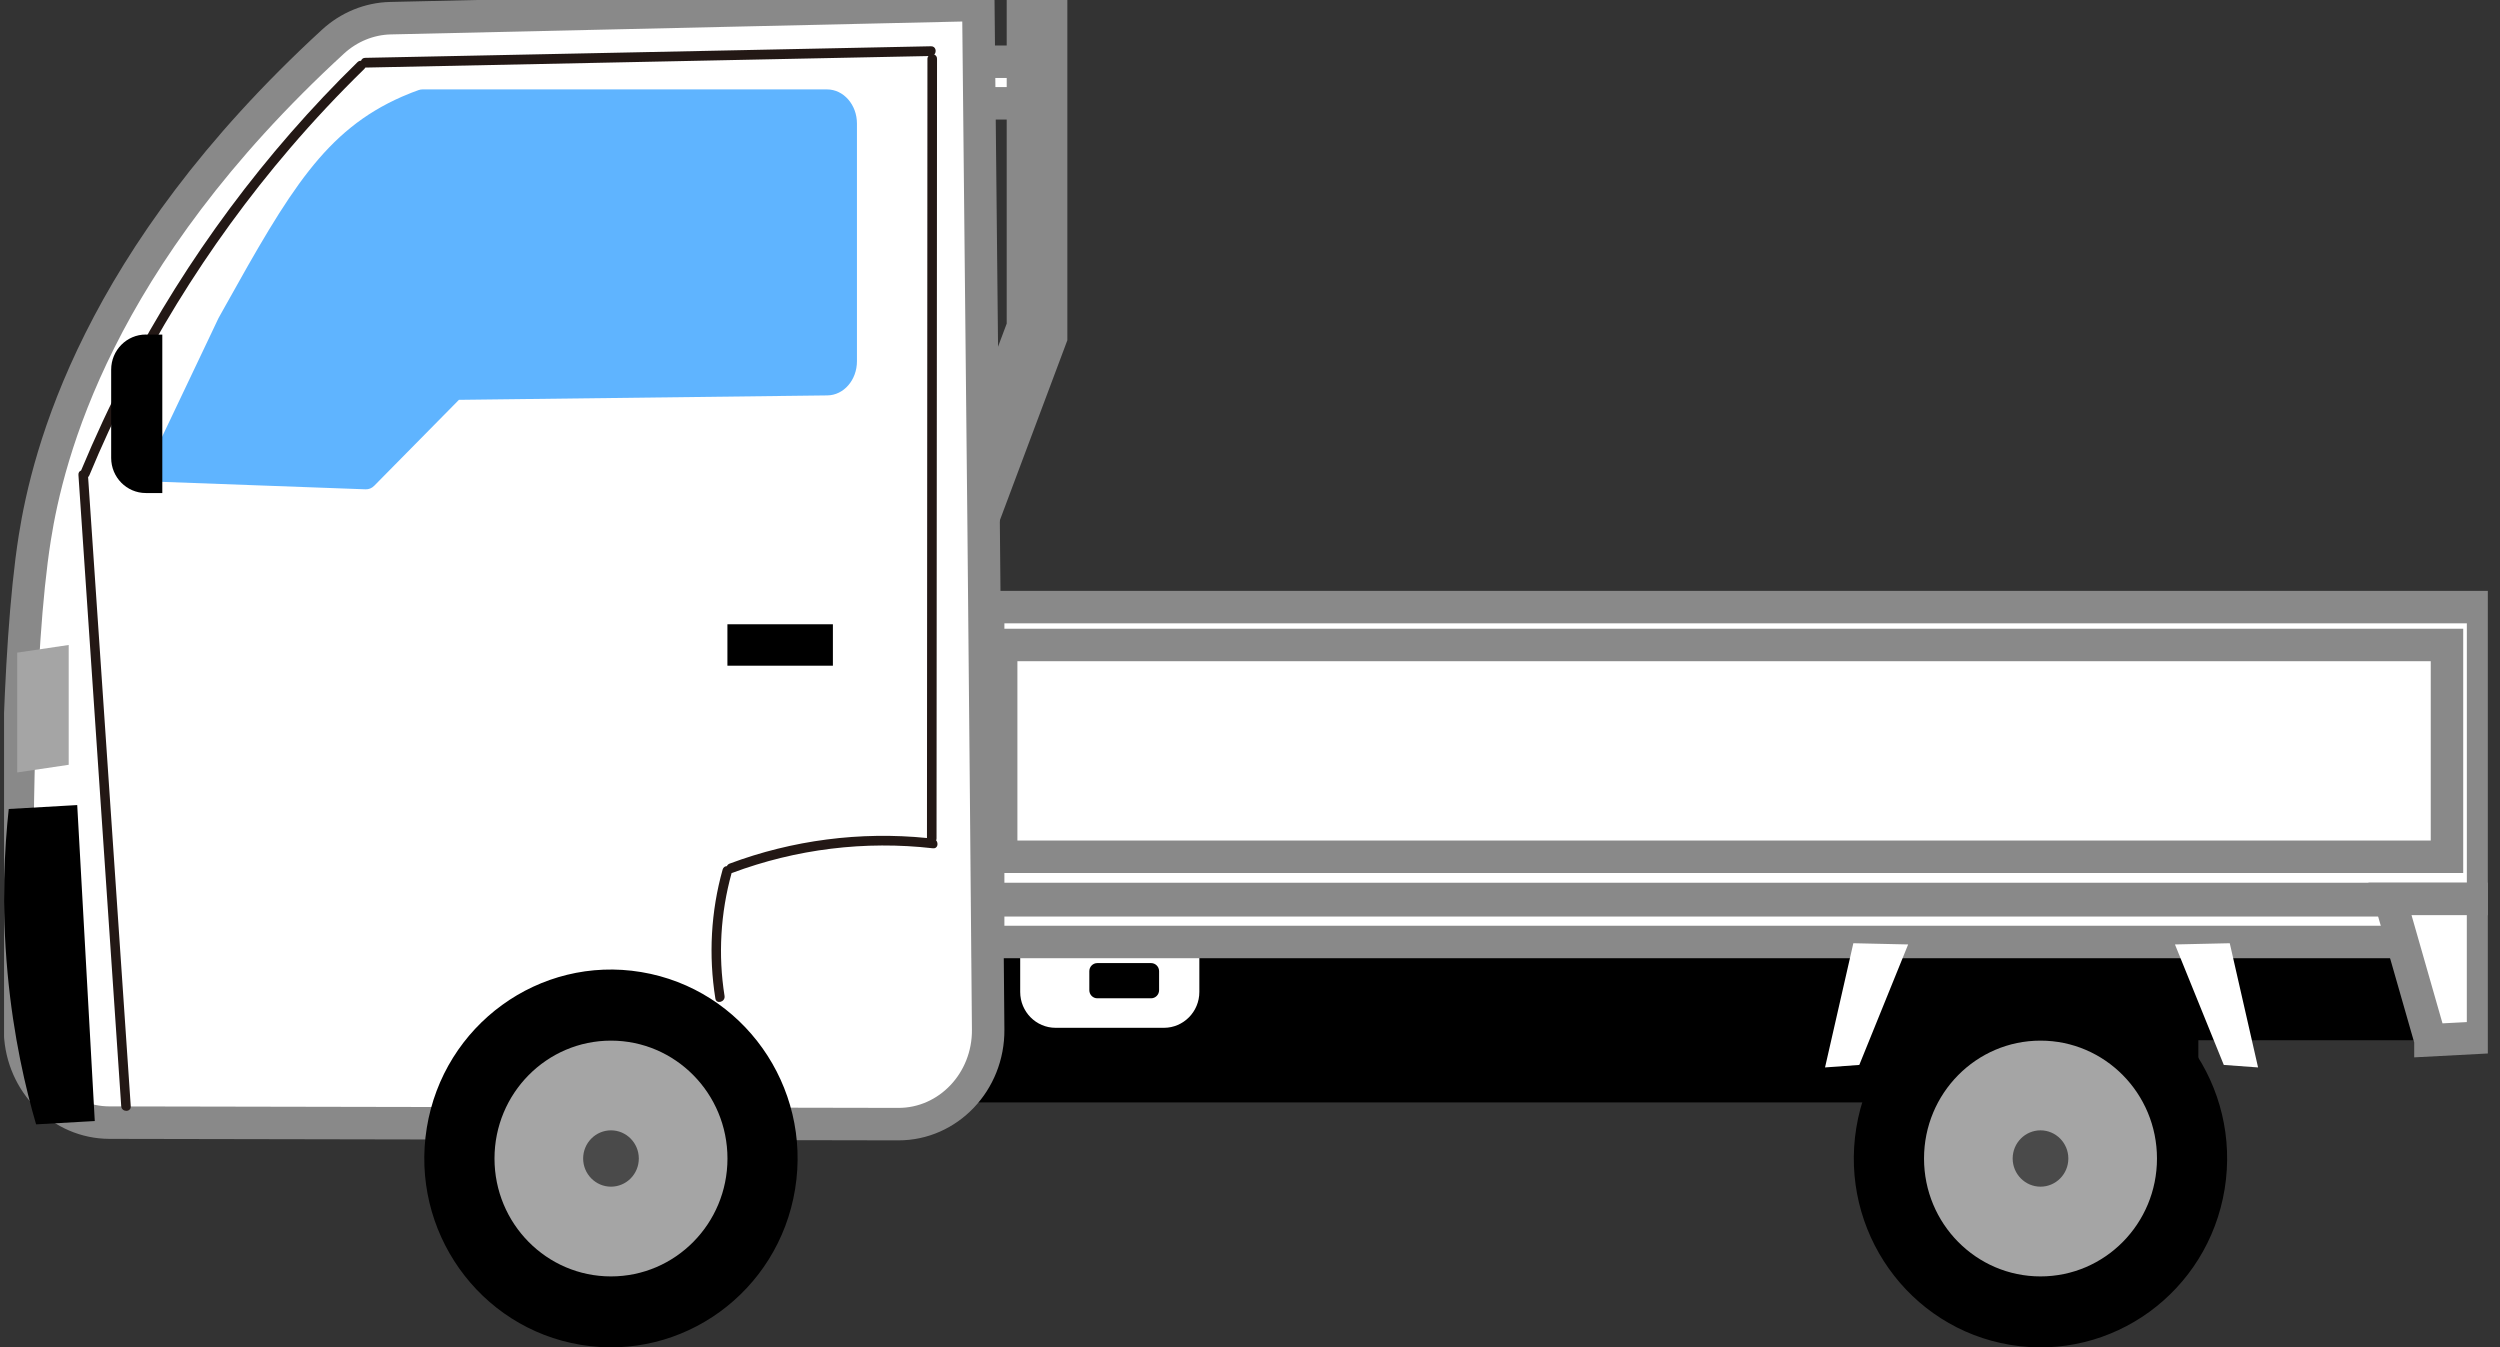 <svg width="154" height="83" viewBox="0 0 154 83" fill="none" xmlns="http://www.w3.org/2000/svg">
<rect x="0" y="0" width="154" height="83" fill="#333333" stroke="none"/>
<g clip-path="url(#clip0_4149_4848)">
<path d="M149.587 50.84V64.079H135.418V67.909H55.137V50.84H149.587Z" fill="black"/>
<path d="M152.958 37.398H60.871V55.377H152.958V37.398Z" fill="white" stroke="#898989" stroke-width="2" stroke-miterlimit="10"/>
<path d="M64.199 3.803H59.141V6.364H64.199V3.803Z" fill="white" stroke="#898989" stroke-width="2" stroke-miterlimit="10"/>
<path d="M64.748 0.457V20.78L64.625 21.11L60.324 32.581L58.592 31.916L63.013 20.114V0.457H64.748Z" fill="white" stroke="#898989" stroke-width="2" stroke-miterlimit="10"/>
<path d="M55.342 69.246L6.742 69.154C3.786 69.148 1.361 66.712 1.237 63.625C1.14 61.227 1.073 58.49 1.061 55.489C1.052 53.13 1.011 40.286 2.144 33.128C2.949 28.051 5.905 15.979 20.511 2.567C21.492 1.667 22.745 1.15 24.052 1.12C36.124 0.846 48.194 0.576 60.266 0.303C60.38 11.002 60.489 21.698 60.592 32.392C60.692 42.734 60.783 53.08 60.871 63.425C60.897 66.637 58.41 69.252 55.34 69.246H55.342Z" fill="white" stroke="#898989" stroke-width="2" stroke-miterlimit="10"/>
<path d="M48.979 73.246C50.009 66.906 45.764 60.921 39.498 59.879C33.233 58.837 27.319 63.133 26.29 69.474C25.26 75.815 29.505 81.8 35.771 82.841C42.036 83.883 47.95 79.587 48.979 73.246Z" fill="black"/>
<path d="M137.038 73.248C138.067 66.907 133.822 60.923 127.557 59.881C121.291 58.839 115.378 63.135 114.348 69.476C113.319 75.817 117.564 81.802 123.829 82.843C130.095 83.885 136.008 79.589 137.038 73.248Z" fill="black"/>
<path d="M125.695 78.627C129.658 78.627 132.87 75.376 132.87 71.365C132.87 67.355 129.658 64.103 125.695 64.103C121.732 64.103 118.52 67.355 118.52 71.365C118.52 75.376 121.732 78.627 125.695 78.627Z" fill="#A5A5A5"/>
<path d="M127.41 71.364C127.41 72.324 126.64 73.099 125.695 73.099C124.75 73.099 123.98 72.321 123.98 71.364C123.98 70.407 124.75 69.629 125.695 69.629C126.64 69.629 127.41 70.407 127.41 71.364Z" fill="#4A4A4A"/>
<path d="M37.636 78.627C41.599 78.627 44.812 75.376 44.812 71.365C44.812 67.355 41.599 64.103 37.636 64.103C33.673 64.103 30.461 67.355 30.461 71.365C30.461 75.376 33.673 78.627 37.636 78.627Z" fill="#A5A5A5"/>
<path d="M39.351 71.364C39.351 72.324 38.582 73.099 37.636 73.099C36.691 73.099 35.922 72.321 35.922 71.364C35.922 70.407 36.691 69.629 37.636 69.629C38.582 69.629 39.351 70.407 39.351 71.364Z" fill="#4A4A4A"/>
<path d="M62.847 57.994H73.88V61.105C73.88 62.323 72.902 63.313 71.698 63.313H65.025C63.821 63.313 62.844 62.323 62.844 61.105V57.994H62.847Z" fill="white"/>
<path d="M70.906 59.326H67.595C67.322 59.326 67.102 59.55 67.102 59.825V60.996C67.102 61.272 67.322 61.495 67.595 61.495H70.906C71.179 61.495 71.4 61.272 71.4 60.996V59.825C71.4 59.55 71.179 59.326 70.906 59.326Z" fill="black"/>
<path d="M4.232 47.111L1.059 47.583V40.203L4.232 39.73V47.111Z" fill="#A5A5A5"/>
<path d="M152.171 55.459H60.871V58.026H152.171V55.459Z" fill="white" stroke="#898989" stroke-width="2" stroke-miterlimit="10"/>
<path d="M149.715 64.079C150.796 64.022 151.876 63.966 152.956 63.909V55.373H147.223C148.054 58.273 148.884 61.176 149.715 64.076V64.079Z" fill="white" stroke="#898989" stroke-width="2" stroke-miterlimit="10"/>
<path d="M5.838 69.056L2.224 69.261C1.587 67.08 0.829 63.892 0.465 59.928C0.078 55.715 0.283 52.206 0.539 49.833C1.945 49.752 3.351 49.672 4.757 49.592L5.838 69.056Z" fill="black"/>
<path d="M52.788 7.608V22.253C52.788 23.409 51.975 24.345 50.965 24.357C43.701 24.443 36.435 24.529 29.169 24.619C28.869 24.619 28.57 24.627 28.27 24.63C26.529 26.395 24.788 28.16 23.05 29.925C22.907 30.071 22.716 30.151 22.519 30.142C18.303 29.987 14.087 29.833 9.868 29.678C9.319 29.658 8.979 29.022 9.231 28.493C10.47 25.887 11.706 23.287 12.945 20.682C13.113 20.322 13.286 19.963 13.456 19.603C13.582 19.377 13.706 19.154 13.829 18.935C17.845 11.729 20.029 8.036 24.759 5.956C25.197 5.763 25.567 5.627 25.787 5.549C25.863 5.523 25.939 5.508 26.019 5.508H50.947C51.963 5.508 52.788 6.45 52.788 7.611V7.608Z" fill="#5FB4FF"/>
<path d="M51.306 38.455H44.809V41.007H51.306V38.455Z" fill="black"/>
<path d="M114.533 65.6C113.828 65.65 113.126 65.704 112.422 65.754C113.003 63.205 113.584 60.656 114.166 58.103C115.29 58.127 116.418 58.151 117.542 58.178C116.538 60.653 115.537 63.125 114.533 65.6Z" fill="white"/>
<path d="M136.986 65.6C137.69 65.65 138.392 65.704 139.097 65.754C138.515 63.205 137.934 60.656 137.353 58.103C136.228 58.127 135.101 58.151 133.977 58.178C134.981 60.653 135.982 63.125 136.986 65.6Z" fill="white"/>
<path d="M57.668 51.758C57.682 51.726 57.691 51.687 57.691 51.642C57.694 45.394 57.7 39.143 57.703 32.894C57.706 26.646 57.712 20.395 57.715 14.146C57.715 10.637 57.721 7.131 57.721 3.622C57.721 3.486 57.647 3.402 57.55 3.361C57.712 3.197 57.647 2.844 57.353 2.85C48.273 3.037 39.192 3.221 30.112 3.408C27.572 3.459 25.032 3.512 22.496 3.563C22.361 3.563 22.276 3.643 22.238 3.744C22.167 3.738 22.091 3.762 22.023 3.827C16.325 9.395 11.507 15.881 7.805 22.968C6.78 24.928 5.847 26.94 4.995 28.984C4.895 29.02 4.822 29.109 4.831 29.252C5.174 34.303 5.515 39.357 5.858 44.408C6.202 49.459 6.542 54.513 6.886 59.564C7.08 62.422 7.273 65.28 7.467 68.141C7.494 68.522 8.081 68.525 8.054 68.141C7.711 63.09 7.37 58.036 7.027 52.985C6.683 47.934 6.343 42.88 5.999 37.829C5.808 35.016 5.618 32.202 5.427 29.388C5.459 29.359 5.485 29.323 5.506 29.275C8.542 21.954 12.734 15.127 17.869 9.128C19.319 7.434 20.843 5.809 22.437 4.252C22.467 4.225 22.484 4.193 22.499 4.163C31.579 3.976 40.657 3.792 49.738 3.604C52.222 3.554 54.708 3.503 57.192 3.453C57.157 3.497 57.13 3.554 57.13 3.625C57.127 9.874 57.122 16.125 57.119 22.373L57.107 41.121C57.107 44.621 57.101 48.122 57.101 51.622C52.994 51.209 48.816 51.749 44.944 53.199C44.861 53.232 44.806 53.288 44.776 53.354C44.665 53.357 44.556 53.419 44.515 53.562C43.79 56.147 43.643 58.853 44.066 61.507C44.124 61.884 44.691 61.724 44.632 61.349C44.23 58.824 44.386 56.239 45.067 53.779C45.079 53.779 45.087 53.779 45.099 53.773C49.045 52.296 53.287 51.776 57.471 52.255C57.762 52.287 57.823 51.943 57.665 51.764L57.668 51.758Z" fill="#231815"/>
<path d="M150.734 39.73H61.672V52.777H150.734V39.73Z" fill="white" stroke="#898989" stroke-width="2" stroke-miterlimit="10"/>
<path d="M8.985 20.61H9.998V30.371H8.985C7.805 30.371 6.848 29.402 6.848 28.208V22.77C6.848 21.576 7.805 20.607 8.985 20.607V20.61Z" fill="black"/>
</g>
<defs>
<clipPath id="clip0_4149_4848">
<rect width="153" height="83" fill="white" transform="translate(0.25)"/>
</clipPath>
</defs>
</svg>
